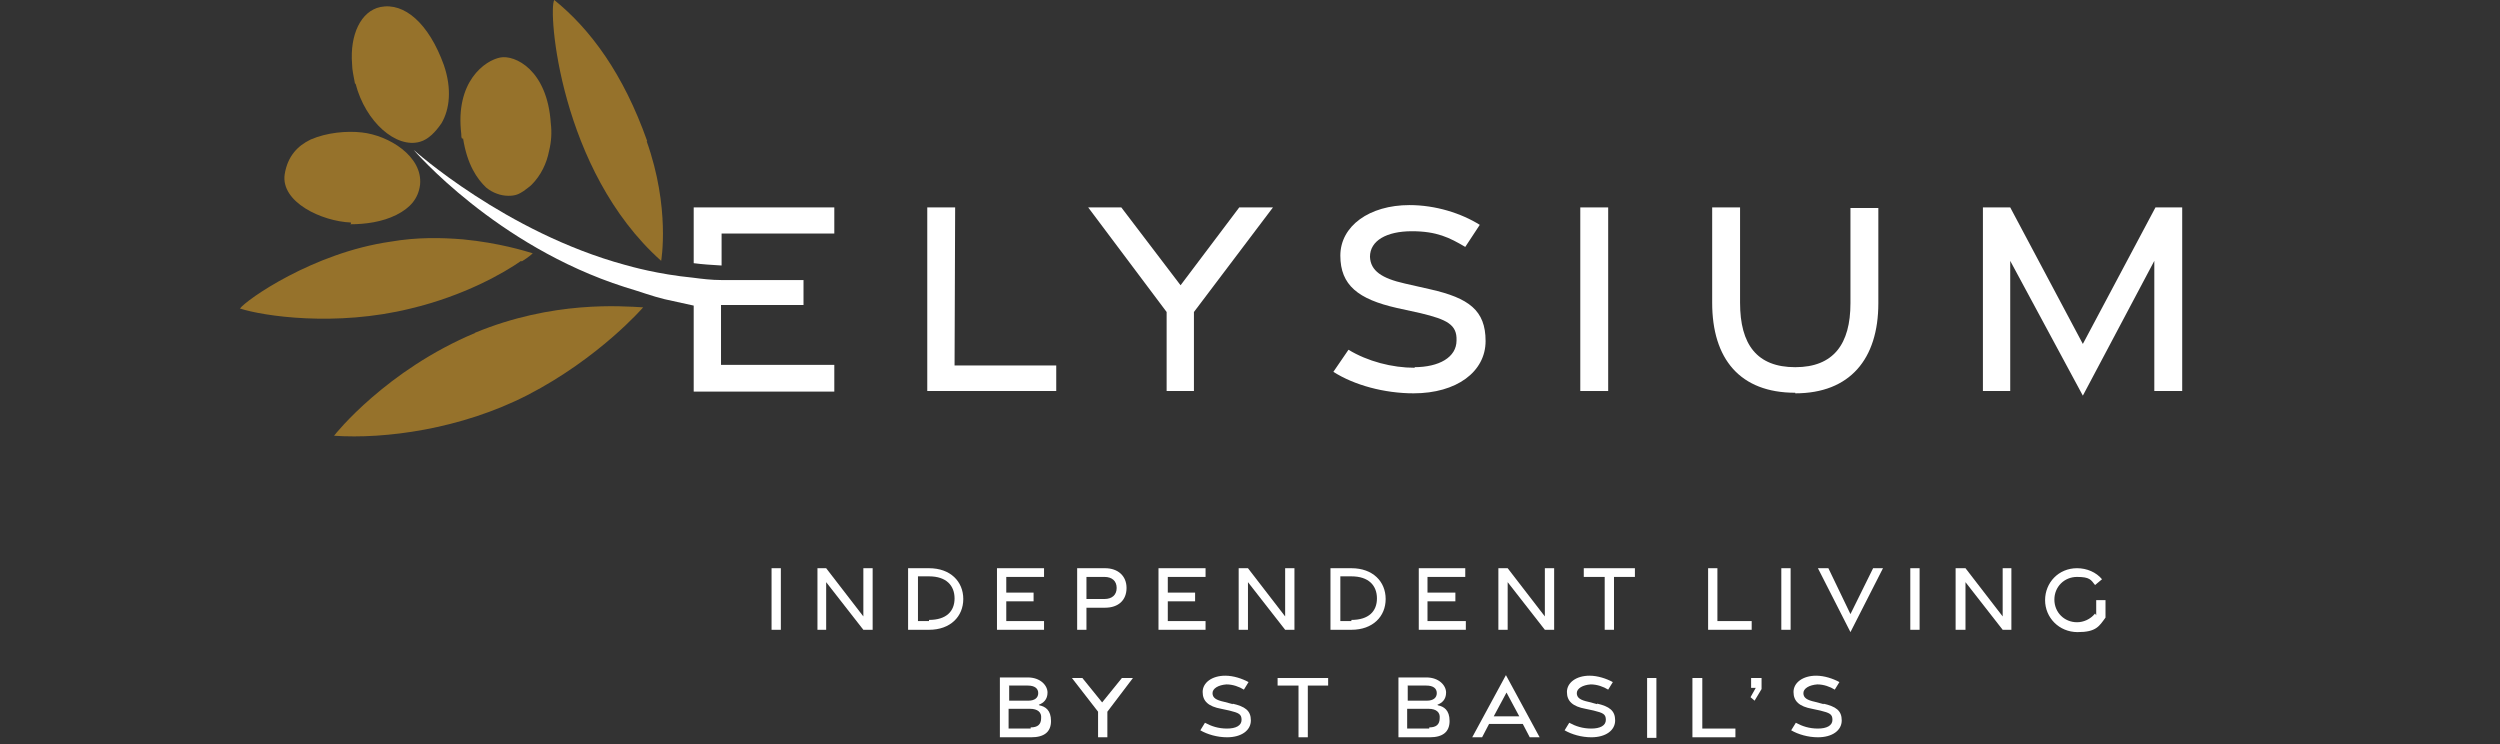 <?xml version="1.0" encoding="UTF-8"?>
<svg id="Layer_1" xmlns="http://www.w3.org/2000/svg" xmlns:xlink="http://www.w3.org/1999/xlink" version="1.1" viewBox="0 0 430.3 128.1">
  <rect x="0" y="0" width="430.3" height="128.1" fill="#333333" stroke="none"/>
  <!-- Generator: Adobe Illustrator 29.4.0, SVG Export Plug-In . SVG Version: 2.1.0 Build 152)  -->
  <defs>
    <style>
      .st0 {
        fill: #96722b;
      }

      .st1 {
        fill: #fff;
      }

      .st2 {
        fill: #002011;
      }
    </style>
  </defs>
  <g>
    <path class="st0" d="M60.3,38.6c2.6,0,5.5-.4,7.9-1.6s3.8-2.8,4.1-5.2c.5-4.9-5.4-8.5-10-9-2.6-.3-6,0-8.8,1.2-2.3,1.1-4,2.9-4.5,6-.7,4.8,6.4,8.1,11.4,8.3v.2h0Z"/>
    <path class="st0" d="M61.2,14.4h0c1.7,6.6,7,11.2,11.1,10,1.4-.4,2.6-1.6,3.7-3.2,1.4-2.4,1.8-5.9.4-10-2.6-7.2-6.8-10.8-10.9-10-3.4.7-5.3,4.8-4.9,9.8,0,1.1.3,2.2.5,3.4h.1Z"/>
    <path class="st0" d="M79.7,23.8h0c.7,4.5,2.4,7,4,8.5,1.1.9,2.5,1.4,3.8,1.4s1.8-.3,2.6-.8c.5-.4,1-.7,1.4-1.1,1.6-1.6,2.6-3.7,3-5.8.4-1.6.5-3.2.3-4.8-.6-9.2-6.2-11.8-8.7-11.3-2.6.5-7.8,4.1-6.7,13.2,0,.4,0,.6.2.9h0v-.2Z"/>
    <path class="st0" d="M89.8,45c1.3-.8,1.9-1.4,1.9-1.4-1.3-.4-5.8-1.8-12-2.4-3.7-.3-7.9-.4-12.5.4-13.3,1.9-24.8,10-25.9,11.5,4,1.3,16.5,3.2,29.4,0,9.2-2.2,16-6.1,19-8.2h0Z"/>
    <path class="st0" d="M111.4,24.3C107.3,12.7,101.6,5,95.4,0c-1.1,1.7.9,29.3,18.4,44.9,0,0,1.6-9.1-2.5-20.6h0Z"/>
    <path class="st0" d="M81.8,57.3h0c-15.3,6.4-24.1,17.4-24.3,17.7,8.7.6,21.8-1.1,33.3-7,12.4-6.4,19.9-15.1,19.9-15.1-3.7-.2-15.5-1.2-29,4.4h0Z"/>
  </g>
  <a xlink:href="91.8737254901961">
    <path id="fullLogo-15" class="st2" d="M124.3,48.2h-.2.2Z"/>
  </a>
  <g>
    <path class="st1" d="M124.1,40.2h19.5v-4.5h-24.2v9.6c1.5.2,3.1.3,4.8.4v-5.5h-.1Z"/>
    <polygon class="st1" points="164.4 35.7 159.6 35.7 159.6 67.3 181.8 67.3 181.8 62.9 164.3 62.9 164.4 35.7"/>
    <polygon class="st1" points="200.8 67.3 205.5 67.3 205.5 53.7 219.1 35.7 213.3 35.7 203.2 49.1 193 35.7 187.3 35.7 200.8 53.7 200.8 67.3"/>
    <path class="st1" d="M243.5,63.3c-3.9,0-8.1-1.1-11.4-3.1l-2.6,3.8c3.6,2.3,8.8,3.7,13.8,3.7,7.4,0,12.4-3.7,12.4-9s-2.9-7.4-9.5-8.9h0l-4.4-1c-4-.9-5.9-2.2-6-4.6,0-2.8,2.9-4.4,7.2-4.4s6.5,1.1,9.2,2.7l2.5-3.8c-3.2-2-7.6-3.4-12.1-3.4-6.9,0-11.9,3.6-11.9,8.7s3.1,7.5,9.7,9l4.1.9c4.6,1.1,6.3,2,6.2,4.7,0,2.9-3,4.6-7.3,4.6h.1Z"/>
    <rect class="st1" x="272" y="35.7" width="4.8" height="31.6"/>
    <path class="st1" d="M309,67.7c9.4,0,14.3-5.9,14.3-15.5v-16.4h-4.8v16.4c0,7-2.9,11-9.5,11s-9.5-3.9-9.5-11.1v-16.4h-4.8v16.4c0,9.7,4.8,15.5,14.3,15.5h0Z"/>
    <polygon class="st1" points="371 35.7 358.5 59.2 346 35.7 341.3 35.7 341.3 67.3 346 67.3 346 44.9 358.5 68.1 370.8 44.9 370.8 67.3 375.6 67.3 375.6 35.7 371 35.7"/>
    <path class="st1" d="M143.6,67.3v-4.5h-19.5v-10.3h14.2v-4.3h-14.2c-1.6,0-3.3-.2-4.8-.4-6.1-.6-10.6-1.9-11.7-2.2-20.6-5.6-36.4-19.8-36.4-19.8,0,0,14.1,16.5,36.3,23.6,2.7.8,4.8,1.6,6.9,2.1l5,1.1v14.8h24.2ZM125.2,48.3h-.4.4Z"/>
    <rect class="st1" x="132.8" y="97.8" width="1.6" height="10.6"/>
    <polygon class="st1" points="148.6 106.1 142.2 97.8 140.7 97.8 140.7 108.4 142.2 108.4 142.2 100.2 148.6 108.4 150.2 108.4 150.2 97.8 148.6 97.8 148.6 106.1"/>
    <path class="st1" d="M159.9,97.8h-3.6v10.6h3.6c3.7,0,5.9-2.3,5.9-5.3s-2.2-5.3-5.9-5.3ZM159.9,106.9h-1.9v-7.7h1.9c3,0,4.4,1.6,4.4,3.8s-1.4,3.7-4.4,3.7h0v.2Z"/>
    <polygon class="st1" points="179.7 99.3 179.7 97.8 171.6 97.8 171.6 108.4 179.7 108.4 179.7 106.9 173.2 106.9 173.2 103.5 177.9 103.5 177.9 102 173.2 102 173.2 99.3 179.7 99.3"/>
    <path class="st1" d="M187,104.6h3.2c2.3,0,3.7-1.3,3.7-3.4s-1.5-3.4-3.7-3.4h-4.8v10.6h1.6v-3.7h0ZM187,99.3h3.1c1.3,0,2.1.7,2.1,1.9s-.8,1.9-2.1,1.9h-3.1v-3.9h0Z"/>
    <polygon class="st1" points="207.5 106.9 201 106.9 201 103.5 205.7 103.5 205.7 102 201 102 201 99.3 207.5 99.3 207.5 97.8 199.4 97.8 199.4 108.4 207.5 108.4 207.5 106.9"/>
    <polygon class="st1" points="213.2 97.8 213.2 108.4 214.8 108.4 214.8 100.2 221.2 108.4 222.8 108.4 222.8 97.8 221.2 97.8 221.2 106.1 214.8 97.8 213.2 97.8"/>
    <path class="st1" d="M232.6,97.8h-3.6v10.6h3.6c3.7,0,5.9-2.3,5.9-5.3s-2.2-5.3-5.9-5.3ZM232.6,106.9h-1.9v-7.7h1.9c3,0,4.4,1.6,4.4,3.8s-1.4,3.7-4.4,3.7h0v.2Z"/>
    <polygon class="st1" points="245.7 103.5 250.5 103.5 250.5 102 245.7 102 245.7 99.3 252.2 99.3 252.2 97.8 244.2 97.8 244.2 108.4 252.3 108.4 252.3 106.9 245.7 106.9 245.7 103.5"/>
    <polygon class="st1" points="265.9 106.1 259.5 97.8 257.9 97.8 257.9 108.4 259.5 108.4 259.5 100.2 265.9 108.4 267.5 108.4 267.5 97.8 265.9 97.8 265.9 106.1"/>
    <polygon class="st1" points="272.6 99.3 276.2 99.3 276.2 108.4 277.8 108.4 277.8 99.3 281.4 99.3 281.4 97.8 272.6 97.8 272.6 99.3"/>
    <polygon class="st1" points="301.5 106.9 295.6 106.9 295.6 97.8 294 97.8 294 108.4 301.5 108.4 301.5 106.9"/>
    <rect class="st1" x="306.6" y="97.8" width="1.6" height="10.6"/>
    <polygon class="st1" points="318.5 105.7 314.7 97.8 312.9 97.8 318.5 108.8 324.1 97.8 322.4 97.8 318.5 105.7"/>
    <rect class="st1" x="328.8" y="97.8" width="1.6" height="10.6"/>
    <polygon class="st1" points="344.7 106.1 338.3 97.8 336.6 97.8 336.6 108.4 338.3 108.4 338.3 100.2 344.7 108.4 346.2 108.4 346.2 97.8 344.7 97.8 344.7 106.1"/>
    <path class="st1" d="M360.6,105.6c-.8,1-2,1.5-3.1,1.5-2.2,0-3.9-1.7-3.9-3.9s1.7-3.9,3.9-3.9,2.4.5,3.1,1.4l1.2-1c-1-1.2-2.6-1.9-4.3-1.9-3.2,0-5.5,2.5-5.5,5.5h0c0,3,2.4,5.5,5.6,5.5s3.7-1,4.8-2.5v-3h-1.6v2.6h0l-.2-.3Z"/>
    <path class="st1" d="M178.8,121.3c.8-.3,1.5-.9,1.5-2.1s-1.2-2.6-3.4-2.6h-4.8v10.3h5.4c2.2,0,3.4-.9,3.4-2.8s-1-2.5-2-2.7h0ZM173.6,118h3.3c1.2,0,1.8.5,1.8,1.3s-.6,1.3-1.7,1.3h-3.3v-2.6h-.1ZM177.3,125.4h-3.7v-3.4h3.7c1.3,0,2,.6,1.9,1.6,0,1.1-.6,1.6-1.8,1.6h0v.2Z"/>
    <polygon class="st1" points="189.7 120.9 186.3 116.7 184.5 116.7 189 122.5 189 126.9 190.6 126.9 190.6 122.5 195 116.7 193.1 116.7 189.7 120.9"/>
    <path class="st1" d="M212.2,121.2l-1.5-.4c-1.4-.3-2-.7-2-1.5s1-1.4,2.4-1.5c1.1,0,2.2.4,3,.9l.8-1.3c-1.1-.6-2.6-1.1-4-1.1-2.3,0-3.9,1.2-3.9,2.8s1,2.5,3.2,2.9l1.4.3c1.6.4,2.1.6,2.1,1.6s-1,1.5-2.5,1.5-2.7-.4-3.8-1l-.8,1.3c1.2.7,2.9,1.2,4.6,1.2h0c2.5,0,4.1-1.2,4.1-2.9s-1-2.4-3.2-2.9h.2-.1Z"/>
    <polygon class="st1" points="219.9 118 223.5 118 223.5 126.9 225.1 126.9 225.1 118 228.6 118 228.6 116.7 219.9 116.7 219.9 118"/>
    <path class="st1" d="M247.4,121.3c.8-.3,1.5-.9,1.5-2.1s-1.2-2.6-3.4-2.6h-4.8v10.3h5.4c2.2,0,3.4-.9,3.4-2.8s-1-2.5-2-2.7h0ZM242.2,118h3.3c1.2,0,1.8.5,1.8,1.3s-.6,1.3-1.7,1.3h-3.3v-2.6h-.1ZM245.9,125.4h-3.7v-3.4h3.7c1.3,0,2,.6,1.9,1.6,0,1.1-.6,1.6-1.8,1.6h0v.2Z"/>
    <polygon class="st1" points="259.2 116.2 259.2 116.2 259.2 116.2 259.2 116.2"/>
    <path class="st1" d="M253.4,126.9h1.7l1.2-2.3h5.8l1.2,2.3h1.7l-5.8-10.7-5.8,10.7h0ZM257.1,123.3l2.2-4.1,2.2,4.1h-4.4Z"/>
    <path class="st1" d="M274.9,121.2l-1.5-.4c-1.4-.3-2-.7-2-1.5s1-1.4,2.4-1.5c1.1,0,2.2.4,3,.9l.8-1.3c-1.1-.6-2.6-1.1-4-1.1-2.3,0-3.9,1.2-3.9,2.8s1,2.5,3.2,2.9l1.4.3c1.6.4,2.1.6,2.1,1.6s-1,1.5-2.5,1.5-2.7-.4-3.8-1l-.8,1.3h0c1.2.7,2.9,1.2,4.6,1.2,2.5,0,4.1-1.2,4.1-2.9s-1-2.4-3.1-2.9h0Z"/>
    <rect class="st1" x="283.5" y="116.7" width="1.6" height="10.3"/>
    <polygon class="st1" points="293 116.7 291.3 116.7 291.3 126.9 298.7 126.9 298.7 125.4 293 125.4 293 116.7"/>
    <polygon class="st1" points="301.4 118.4 302.2 118.4 301.3 120 302 120.6 303.2 118.6 303.2 116.7 301.4 116.7 301.4 118.4"/>
    <path class="st1" d="M313.9,121.2l-1.5-.4c-1.4-.3-2-.7-2-1.5s1-1.4,2.4-1.5c1.1,0,2.2.4,3,.9l.8-1.3c-1.1-.6-2.6-1.1-4-1.1-2.3,0-3.9,1.2-3.9,2.8s1,2.5,3.2,2.9l1.4.3c1.6.4,2.1.6,2.1,1.6s-1,1.5-2.5,1.5-2.7-.4-3.8-1l-.8,1.3c1.2.7,2.9,1.2,4.6,1.2h0c2.5,0,4.1-1.2,4.1-2.9s-1-2.4-3.2-2.9h.2-.1Z"/>
  </g>
</svg>